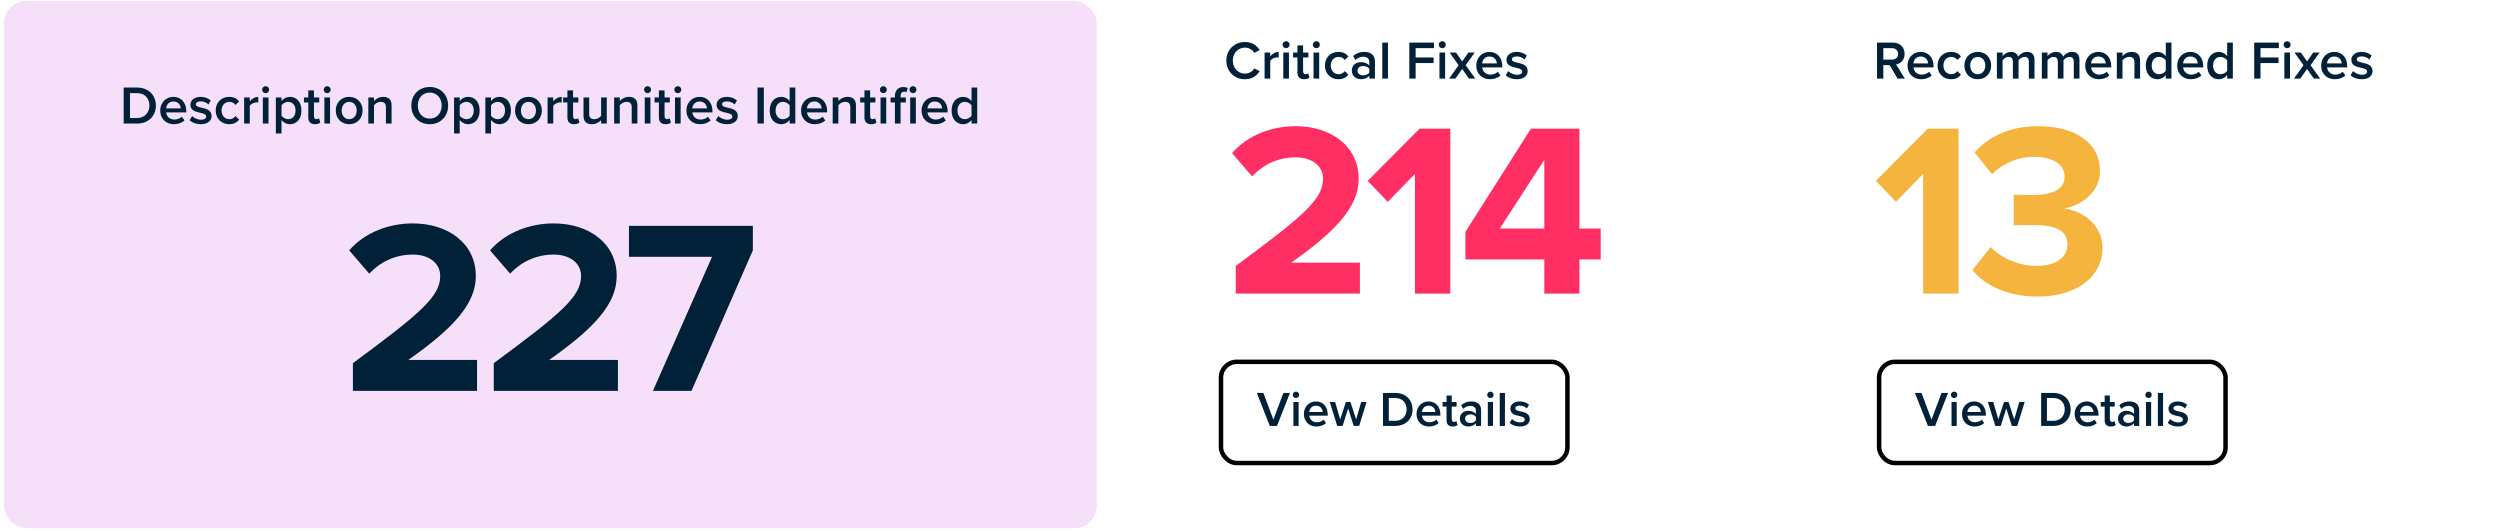 <svg width="556" height="118" viewBox="0 0 556 118" fill="none" xmlns="http://www.w3.org/2000/svg">
<rect x="0.882" y="0.229" width="243.04" height="117.25" rx="5" fill="#F5DFF9"/>
<path d="M30.482 27.479H27.506V19.475H30.482C32.978 19.475 34.67 21.131 34.67 23.483C34.67 25.835 32.978 27.479 30.482 27.479ZM28.91 20.711V26.243H30.482C32.222 26.243 33.23 24.995 33.23 23.483C33.23 21.935 32.27 20.711 30.482 20.711H28.91ZM35.629 24.575C35.629 22.895 36.853 21.539 38.569 21.539C40.309 21.539 41.425 22.871 41.425 24.695V24.995H36.949C37.045 25.871 37.705 26.591 38.797 26.591C39.361 26.591 40.033 26.363 40.441 25.955L41.017 26.783C40.441 27.335 39.589 27.623 38.665 27.623C36.925 27.623 35.629 26.411 35.629 24.575ZM38.569 22.571C37.489 22.571 36.997 23.399 36.937 24.107H40.201C40.177 23.423 39.709 22.571 38.569 22.571ZM42.165 26.723L42.741 25.811C43.149 26.231 43.953 26.627 44.709 26.627C45.465 26.627 45.849 26.351 45.849 25.919C45.849 25.415 45.237 25.235 44.529 25.079C43.533 24.863 42.345 24.599 42.345 23.303C42.345 22.355 43.161 21.539 44.625 21.539C45.609 21.539 46.353 21.887 46.881 22.355L46.353 23.243C46.005 22.847 45.357 22.547 44.637 22.547C43.977 22.547 43.557 22.787 43.557 23.195C43.557 23.639 44.133 23.795 44.817 23.951C45.825 24.167 47.061 24.455 47.061 25.823C47.061 26.843 46.209 27.623 44.649 27.623C43.665 27.623 42.765 27.311 42.165 26.723ZM47.969 24.575C47.969 22.823 49.205 21.539 50.969 21.539C52.097 21.539 52.781 22.019 53.189 22.571L52.361 23.339C52.037 22.883 51.593 22.655 51.029 22.655C49.973 22.655 49.277 23.447 49.277 24.575C49.277 25.703 49.973 26.507 51.029 26.507C51.593 26.507 52.037 26.267 52.361 25.823L53.189 26.591C52.781 27.143 52.097 27.623 50.969 27.623C49.205 27.623 47.969 26.339 47.969 24.575ZM55.554 27.479H54.294V21.683H55.554V22.535C55.986 21.983 56.682 21.551 57.438 21.551V22.799C57.33 22.775 57.198 22.763 57.042 22.763C56.514 22.763 55.806 23.123 55.554 23.531V27.479ZM59.078 20.723C58.658 20.723 58.298 20.375 58.298 19.943C58.298 19.511 58.658 19.163 59.078 19.163C59.51 19.163 59.858 19.511 59.858 19.943C59.858 20.375 59.51 20.723 59.078 20.723ZM59.714 27.479H58.454V21.683H59.714V27.479ZM62.609 26.675V29.687H61.349V21.683H62.609V22.475C63.041 21.899 63.713 21.539 64.469 21.539C65.969 21.539 67.037 22.667 67.037 24.575C67.037 26.483 65.969 27.623 64.469 27.623C63.737 27.623 63.077 27.299 62.609 26.675ZM65.729 24.575C65.729 23.459 65.093 22.655 64.097 22.655C63.509 22.655 62.885 23.003 62.609 23.435V25.727C62.885 26.147 63.509 26.507 64.097 26.507C65.093 26.507 65.729 25.703 65.729 24.575ZM70.05 27.623C69.078 27.623 68.562 27.095 68.562 26.135V22.787H67.602V21.683H68.562V20.099H69.822V21.683H70.998V22.787H69.822V25.823C69.822 26.219 70.014 26.507 70.374 26.507C70.614 26.507 70.842 26.411 70.938 26.303L71.238 27.251C71.01 27.467 70.638 27.623 70.05 27.623ZM72.766 20.723C72.346 20.723 71.986 20.375 71.986 19.943C71.986 19.511 72.346 19.163 72.766 19.163C73.198 19.163 73.546 19.511 73.546 19.943C73.546 20.375 73.198 20.723 72.766 20.723ZM73.402 27.479H72.142V21.683H73.402V27.479ZM77.652 27.623C75.816 27.623 74.676 26.243 74.676 24.575C74.676 22.919 75.816 21.539 77.652 21.539C79.512 21.539 80.64 22.919 80.64 24.575C80.64 26.243 79.512 27.623 77.652 27.623ZM77.652 26.507C78.732 26.507 79.332 25.607 79.332 24.575C79.332 23.555 78.732 22.655 77.652 22.655C76.584 22.655 75.984 23.555 75.984 24.575C75.984 25.607 76.584 26.507 77.652 26.507ZM87.087 27.479H85.827V23.855C85.827 22.955 85.371 22.655 84.663 22.655C84.015 22.655 83.463 23.039 83.175 23.435V27.479H81.915V21.683H83.175V22.475C83.559 22.019 84.303 21.539 85.215 21.539C86.463 21.539 87.087 22.211 87.087 23.399V27.479ZM91.482 23.483C91.482 21.095 93.174 19.343 95.574 19.343C97.974 19.343 99.666 21.095 99.666 23.483C99.666 25.871 97.974 27.623 95.574 27.623C93.174 27.623 91.482 25.871 91.482 23.483ZM98.226 23.483C98.226 21.827 97.182 20.591 95.574 20.591C93.954 20.591 92.922 21.827 92.922 23.483C92.922 25.127 93.954 26.375 95.574 26.375C97.182 26.375 98.226 25.127 98.226 23.483ZM102.242 26.675V29.687H100.982V21.683H102.242V22.475C102.674 21.899 103.346 21.539 104.102 21.539C105.602 21.539 106.67 22.667 106.67 24.575C106.67 26.483 105.602 27.623 104.102 27.623C103.37 27.623 102.71 27.299 102.242 26.675ZM105.362 24.575C105.362 23.459 104.726 22.655 103.73 22.655C103.142 22.655 102.518 23.003 102.242 23.435V25.727C102.518 26.147 103.142 26.507 103.73 26.507C104.726 26.507 105.362 25.703 105.362 24.575ZM109.202 26.675V29.687H107.942V21.683H109.202V22.475C109.634 21.899 110.306 21.539 111.062 21.539C112.562 21.539 113.63 22.667 113.63 24.575C113.63 26.483 112.562 27.623 111.062 27.623C110.33 27.623 109.67 27.299 109.202 26.675ZM112.322 24.575C112.322 23.459 111.686 22.655 110.69 22.655C110.102 22.655 109.478 23.003 109.202 23.435V25.727C109.478 26.147 110.102 26.507 110.69 26.507C111.686 26.507 112.322 25.703 112.322 24.575ZM117.519 27.623C115.683 27.623 114.543 26.243 114.543 24.575C114.543 22.919 115.683 21.539 117.519 21.539C119.379 21.539 120.507 22.919 120.507 24.575C120.507 26.243 119.379 27.623 117.519 27.623ZM117.519 26.507C118.599 26.507 119.199 25.607 119.199 24.575C119.199 23.555 118.599 22.655 117.519 22.655C116.451 22.655 115.851 23.555 115.851 24.575C115.851 25.607 116.451 26.507 117.519 26.507ZM123.042 27.479H121.782V21.683H123.042V22.535C123.474 21.983 124.17 21.551 124.926 21.551V22.799C124.818 22.775 124.686 22.763 124.53 22.763C124.002 22.763 123.294 23.123 123.042 23.531V27.479ZM127.682 27.623C126.71 27.623 126.194 27.095 126.194 26.135V22.787H125.234V21.683H126.194V20.099H127.454V21.683H128.63V22.787H127.454V25.823C127.454 26.219 127.646 26.507 128.006 26.507C128.246 26.507 128.474 26.411 128.57 26.303L128.87 27.251C128.642 27.467 128.27 27.623 127.682 27.623ZM134.946 27.479H133.686V26.711C133.266 27.179 132.546 27.623 131.634 27.623C130.386 27.623 129.774 26.975 129.774 25.787V21.683H131.034V25.331C131.034 26.231 131.49 26.507 132.198 26.507C132.834 26.507 133.386 26.147 133.686 25.751V21.683H134.946V27.479ZM141.755 27.479H140.495V23.855C140.495 22.955 140.039 22.655 139.331 22.655C138.683 22.655 138.131 23.039 137.843 23.435V27.479H136.583V21.683H137.843V22.475C138.227 22.019 138.971 21.539 139.883 21.539C141.131 21.539 141.755 22.211 141.755 23.399V27.479ZM144.016 20.723C143.596 20.723 143.236 20.375 143.236 19.943C143.236 19.511 143.596 19.163 144.016 19.163C144.448 19.163 144.796 19.511 144.796 19.943C144.796 20.375 144.448 20.723 144.016 20.723ZM144.652 27.479H143.392V21.683H144.652V27.479ZM148.026 27.623C147.054 27.623 146.538 27.095 146.538 26.135V22.787H145.578V21.683H146.538V20.099H147.798V21.683H148.974V22.787H147.798V25.823C147.798 26.219 147.99 26.507 148.35 26.507C148.59 26.507 148.818 26.411 148.914 26.303L149.214 27.251C148.986 27.467 148.614 27.623 148.026 27.623ZM150.742 20.723C150.322 20.723 149.962 20.375 149.962 19.943C149.962 19.511 150.322 19.163 150.742 19.163C151.174 19.163 151.522 19.511 151.522 19.943C151.522 20.375 151.174 20.723 150.742 20.723ZM151.378 27.479H150.118V21.683H151.378V27.479ZM152.653 24.575C152.653 22.895 153.877 21.539 155.593 21.539C157.333 21.539 158.449 22.871 158.449 24.695V24.995H153.973C154.069 25.871 154.729 26.591 155.821 26.591C156.385 26.591 157.057 26.363 157.465 25.955L158.041 26.783C157.465 27.335 156.613 27.623 155.689 27.623C153.949 27.623 152.653 26.411 152.653 24.575ZM155.593 22.571C154.513 22.571 154.021 23.399 153.961 24.107H157.225C157.201 23.423 156.733 22.571 155.593 22.571ZM159.188 26.723L159.764 25.811C160.172 26.231 160.976 26.627 161.732 26.627C162.488 26.627 162.872 26.351 162.872 25.919C162.872 25.415 162.26 25.235 161.552 25.079C160.556 24.863 159.368 24.599 159.368 23.303C159.368 22.355 160.184 21.539 161.648 21.539C162.632 21.539 163.376 21.887 163.904 22.355L163.376 23.243C163.028 22.847 162.38 22.547 161.66 22.547C161 22.547 160.58 22.787 160.58 23.195C160.58 23.639 161.156 23.795 161.84 23.951C162.848 24.167 164.084 24.455 164.084 25.823C164.084 26.843 163.232 27.623 161.672 27.623C160.688 27.623 159.788 27.311 159.188 26.723ZM169.875 27.479H168.471V19.475H169.875V27.479ZM176.88 27.479H175.62V26.687C175.176 27.263 174.504 27.623 173.76 27.623C172.272 27.623 171.18 26.495 171.18 24.587C171.18 22.715 172.26 21.539 173.76 21.539C174.48 21.539 175.152 21.875 175.62 22.487V19.475H176.88V27.479ZM175.62 25.739V23.435C175.332 23.003 174.72 22.655 174.12 22.655C173.124 22.655 172.488 23.459 172.488 24.587C172.488 25.703 173.124 26.507 174.12 26.507C174.72 26.507 175.332 26.171 175.62 25.739ZM178.153 24.575C178.153 22.895 179.377 21.539 181.093 21.539C182.833 21.539 183.949 22.871 183.949 24.695V24.995H179.473C179.569 25.871 180.229 26.591 181.321 26.591C181.885 26.591 182.557 26.363 182.965 25.955L183.541 26.783C182.965 27.335 182.113 27.623 181.189 27.623C179.449 27.623 178.153 26.411 178.153 24.575ZM181.093 22.571C180.013 22.571 179.521 23.399 179.461 24.107H182.725C182.701 23.423 182.233 22.571 181.093 22.571ZM190.364 27.479H189.104V23.855C189.104 22.955 188.648 22.655 187.94 22.655C187.292 22.655 186.74 23.039 186.452 23.435V27.479H185.192V21.683H186.452V22.475C186.836 22.019 187.58 21.539 188.492 21.539C189.74 21.539 190.364 22.211 190.364 23.399V27.479ZM193.741 27.623C192.769 27.623 192.253 27.095 192.253 26.135V22.787H191.293V21.683H192.253V20.099H193.513V21.683H194.689V22.787H193.513V25.823C193.513 26.219 193.705 26.507 194.065 26.507C194.305 26.507 194.533 26.411 194.629 26.303L194.929 27.251C194.701 27.467 194.329 27.623 193.741 27.623ZM196.457 20.723C196.037 20.723 195.677 20.375 195.677 19.943C195.677 19.511 196.037 19.163 196.457 19.163C196.889 19.163 197.237 19.511 197.237 19.943C197.237 20.375 196.889 20.723 196.457 20.723ZM197.093 27.479H195.833V21.683H197.093V27.479ZM203.048 20.723C202.628 20.723 202.268 20.375 202.268 19.943C202.268 19.511 202.628 19.163 203.048 19.163C203.48 19.163 203.828 19.511 203.828 19.943C203.828 20.375 203.48 20.723 203.048 20.723ZM200.288 22.787V27.479H199.028V22.787H198.068V21.683H199.028V21.359C199.028 20.063 199.796 19.355 200.864 19.355C201.26 19.355 201.62 19.439 201.872 19.583L201.596 20.519C201.476 20.435 201.308 20.387 201.092 20.387C200.6 20.387 200.288 20.711 200.288 21.359V21.683H201.464V22.787H200.288ZM203.684 27.479H202.424V21.683H203.684V27.479ZM204.954 24.575C204.954 22.895 206.178 21.539 207.894 21.539C209.634 21.539 210.75 22.871 210.75 24.695V24.995H206.274C206.37 25.871 207.03 26.591 208.122 26.591C208.686 26.591 209.358 26.363 209.766 25.955L210.342 26.783C209.766 27.335 208.914 27.623 207.99 27.623C206.25 27.623 204.954 26.411 204.954 24.575ZM207.894 22.571C206.814 22.571 206.322 23.399 206.262 24.107H209.526C209.502 23.423 209.034 22.571 207.894 22.571ZM217.333 27.479H216.073V26.687C215.629 27.263 214.957 27.623 214.213 27.623C212.725 27.623 211.633 26.495 211.633 24.587C211.633 22.715 212.713 21.539 214.213 21.539C214.933 21.539 215.605 21.875 216.073 22.487V19.475H217.333V27.479ZM216.073 25.739V23.435C215.785 23.003 215.173 22.655 214.573 22.655C213.577 22.655 212.941 23.459 212.941 24.587C212.941 25.703 213.577 26.507 214.573 26.507C215.173 26.507 215.785 26.171 216.073 25.739Z" fill="#012138"/>
<path d="M276.878 17.623C274.574 17.623 272.738 15.943 272.738 13.483C272.738 11.023 274.574 9.343 276.878 9.343C278.558 9.343 279.554 10.183 280.154 11.143L278.954 11.755C278.57 11.095 277.802 10.591 276.878 10.591C275.354 10.591 274.178 11.803 274.178 13.483C274.178 15.163 275.354 16.375 276.878 16.375C277.802 16.375 278.57 15.883 278.954 15.211L280.154 15.823C279.542 16.783 278.558 17.623 276.878 17.623ZM282.502 17.479H281.242V11.683H282.502V12.535C282.934 11.983 283.63 11.551 284.386 11.551V12.799C284.278 12.775 284.146 12.763 283.99 12.763C283.462 12.763 282.754 13.123 282.502 13.531V17.479ZM286.026 10.723C285.606 10.723 285.246 10.375 285.246 9.943C285.246 9.511 285.606 9.163 286.026 9.163C286.458 9.163 286.806 9.511 286.806 9.943C286.806 10.375 286.458 10.723 286.026 10.723ZM286.662 17.479H285.402V11.683H286.662V17.479ZM290.036 17.623C289.064 17.623 288.548 17.095 288.548 16.135V12.787H287.588V11.683H288.548V10.099H289.808V11.683H290.984V12.787H289.808V15.823C289.808 16.219 290 16.507 290.36 16.507C290.6 16.507 290.828 16.411 290.924 16.303L291.224 17.251C290.996 17.467 290.624 17.623 290.036 17.623ZM292.753 10.723C292.333 10.723 291.973 10.375 291.973 9.943C291.973 9.511 292.333 9.163 292.753 9.163C293.185 9.163 293.533 9.511 293.533 9.943C293.533 10.375 293.185 10.723 292.753 10.723ZM293.389 17.479H292.129V11.683H293.389V17.479ZM294.663 14.575C294.663 12.823 295.899 11.539 297.663 11.539C298.791 11.539 299.475 12.019 299.883 12.571L299.055 13.339C298.731 12.883 298.287 12.655 297.723 12.655C296.667 12.655 295.971 13.447 295.971 14.575C295.971 15.703 296.667 16.507 297.723 16.507C298.287 16.507 298.731 16.267 299.055 15.823L299.883 16.591C299.475 17.143 298.791 17.623 297.663 17.623C295.899 17.623 294.663 16.339 294.663 14.575ZM305.788 17.479H304.528V16.855C304.096 17.347 303.424 17.623 302.656 17.623C301.708 17.623 300.64 16.987 300.64 15.703C300.64 14.371 301.708 13.819 302.656 13.819C303.436 13.819 304.108 14.071 304.528 14.563V13.699C304.528 13.027 303.976 12.619 303.172 12.619C302.524 12.619 301.96 12.859 301.456 13.351L300.94 12.475C301.612 11.839 302.452 11.539 303.376 11.539C304.66 11.539 305.788 12.079 305.788 13.639V17.479ZM304.528 16.159V15.283C304.24 14.887 303.7 14.683 303.148 14.683C302.44 14.683 301.912 15.091 301.912 15.727C301.912 16.351 302.44 16.759 303.148 16.759C303.7 16.759 304.24 16.555 304.528 16.159ZM308.681 17.479H307.421V9.475H308.681V17.479ZM314.838 17.479H313.434V9.475H318.918V10.711H314.838V12.787H318.834V14.023H314.838V17.479ZM320.76 10.723C320.34 10.723 319.98 10.375 319.98 9.943C319.98 9.511 320.34 9.163 320.76 9.163C321.192 9.163 321.54 9.511 321.54 9.943C321.54 10.375 321.192 10.723 320.76 10.723ZM321.396 17.479H320.136V11.683H321.396V17.479ZM328.107 17.479H326.691L325.191 15.343L323.679 17.479H322.275L324.399 14.503L322.395 11.683H323.811L325.191 13.651L326.559 11.683H327.975L325.971 14.503L328.107 17.479ZM328.319 14.575C328.319 12.895 329.543 11.539 331.259 11.539C332.999 11.539 334.115 12.871 334.115 14.695V14.995H329.639C329.735 15.871 330.395 16.591 331.487 16.591C332.051 16.591 332.723 16.363 333.131 15.955L333.707 16.783C333.131 17.335 332.279 17.623 331.355 17.623C329.615 17.623 328.319 16.411 328.319 14.575ZM331.259 12.571C330.179 12.571 329.687 13.399 329.627 14.107H332.891C332.867 13.423 332.399 12.571 331.259 12.571ZM334.855 16.723L335.431 15.811C335.839 16.231 336.643 16.627 337.399 16.627C338.155 16.627 338.539 16.351 338.539 15.919C338.539 15.415 337.927 15.235 337.219 15.079C336.223 14.863 335.035 14.599 335.035 13.303C335.035 12.355 335.851 11.539 337.315 11.539C338.299 11.539 339.043 11.887 339.571 12.355L339.043 13.243C338.695 12.847 338.047 12.547 337.327 12.547C336.667 12.547 336.247 12.787 336.247 13.195C336.247 13.639 336.823 13.795 337.507 13.951C338.515 14.167 339.751 14.455 339.751 15.823C339.751 16.843 338.899 17.623 337.339 17.623C336.355 17.623 335.455 17.311 334.855 16.723Z" fill="#012138"/>
<path d="M302.441 65.296H274.831V59.136C289.846 48.081 294.246 44.286 294.246 39.776C294.246 36.587 291.331 34.992 288.251 34.992C284.126 34.992 280.936 36.642 278.461 39.227L274.006 34.056C277.581 29.931 283.026 28.061 288.141 28.061C295.951 28.061 302.166 32.462 302.166 39.776C302.166 46.047 296.996 51.492 287.151 58.422H302.441V65.296ZM322.55 65.296H314.685V38.676L308.635 44.892L304.18 40.217L315.73 28.611H322.55V65.296ZM351.267 65.296H343.457V57.706H325.912V51.547L340.487 28.611H351.267V50.831H355.997V57.706H351.267V65.296ZM343.457 50.831V35.541L333.557 50.831H343.457Z" fill="#FF2F63"/>
<path d="M106.097 86.923H78.487V80.763C93.502 69.708 97.902 65.913 97.902 61.403C97.902 58.213 94.987 56.618 91.907 56.618C87.782 56.618 84.592 58.268 82.117 60.853L77.662 55.683C81.237 51.558 86.682 49.688 91.797 49.688C99.607 49.688 105.822 54.088 105.822 61.403C105.822 67.673 100.652 73.118 90.807 80.048H106.097V86.923ZM137.426 86.923H109.816V80.763C124.831 69.708 129.231 65.913 129.231 61.403C129.231 58.213 126.316 56.618 123.236 56.618C119.111 56.618 115.921 58.268 113.446 60.853L108.991 55.683C112.566 51.558 118.011 49.688 123.126 49.688C130.936 49.688 137.151 54.088 137.151 61.403C137.151 67.673 131.981 73.118 122.136 80.048H137.426V86.923ZM153.794 86.923H145.214L158.359 57.113H139.879V50.238H167.434V55.683L153.794 86.923Z" fill="#012138"/>
<path d="M284.005 94.725H282.399L279.517 87.388H280.98L283.202 93.328L285.424 87.388H286.887L284.005 94.725ZM288.227 88.531C287.842 88.531 287.512 88.213 287.512 87.817C287.512 87.421 287.842 87.102 288.227 87.102C288.623 87.102 288.942 87.421 288.942 87.817C288.942 88.213 288.623 88.531 288.227 88.531ZM288.81 94.725H287.655V89.412H288.81V94.725ZM289.979 92.062C289.979 90.522 291.101 89.279 292.674 89.279C294.269 89.279 295.292 90.501 295.292 92.172V92.448H291.189C291.277 93.251 291.882 93.91 292.883 93.91C293.4 93.91 294.016 93.701 294.39 93.328L294.918 94.087C294.39 94.593 293.609 94.856 292.762 94.856C291.167 94.856 289.979 93.746 289.979 92.062ZM292.674 90.225C291.684 90.225 291.233 90.984 291.178 91.633H294.17C294.148 91.007 293.719 90.225 292.674 90.225ZM302.273 94.725H301.063L299.831 90.831L298.599 94.725H297.389L295.739 89.412H296.938L298.06 93.272L299.325 89.412H300.337L301.602 93.272L302.724 89.412H303.923L302.273 94.725ZM310.311 94.725H307.583V87.388H310.311C312.599 87.388 314.15 88.906 314.15 91.061C314.15 93.218 312.599 94.725 310.311 94.725ZM308.87 88.52V93.591H310.311C311.906 93.591 312.83 92.448 312.83 91.061C312.83 89.642 311.95 88.52 310.311 88.52H308.87ZM315.029 92.062C315.029 90.522 316.151 89.279 317.724 89.279C319.319 89.279 320.342 90.501 320.342 92.172V92.448H316.239C316.327 93.251 316.932 93.91 317.933 93.91C318.45 93.91 319.066 93.701 319.44 93.328L319.968 94.087C319.44 94.593 318.659 94.856 317.812 94.856C316.217 94.856 315.029 93.746 315.029 92.062ZM317.724 90.225C316.734 90.225 316.283 90.984 316.228 91.633H319.22C319.198 91.007 318.769 90.225 317.724 90.225ZM323.077 94.856C322.186 94.856 321.713 94.373 321.713 93.493V90.424H320.833V89.412H321.713V87.96H322.868V89.412H323.946V90.424H322.868V93.207C322.868 93.57 323.044 93.834 323.374 93.834C323.594 93.834 323.803 93.746 323.891 93.647L324.166 94.516C323.957 94.713 323.616 94.856 323.077 94.856ZM329.395 94.725H328.24V94.153C327.844 94.603 327.228 94.856 326.524 94.856C325.655 94.856 324.676 94.273 324.676 93.097C324.676 91.876 325.655 91.37 326.524 91.37C327.239 91.37 327.855 91.6 328.24 92.052V91.26C328.24 90.644 327.734 90.269 326.997 90.269C326.403 90.269 325.886 90.49 325.424 90.941L324.951 90.138C325.567 89.555 326.337 89.279 327.184 89.279C328.361 89.279 329.395 89.775 329.395 91.204V94.725ZM328.24 93.514V92.712C327.976 92.349 327.481 92.162 326.975 92.162C326.326 92.162 325.842 92.535 325.842 93.118C325.842 93.691 326.326 94.064 326.975 94.064C327.481 94.064 327.976 93.877 328.24 93.514ZM331.465 88.531C331.08 88.531 330.75 88.213 330.75 87.817C330.75 87.421 331.08 87.102 331.465 87.102C331.861 87.102 332.18 87.421 332.18 87.817C332.18 88.213 331.861 88.531 331.465 88.531ZM332.048 94.725H330.893V89.412H332.048V94.725ZM334.701 94.725H333.546V87.388H334.701V94.725ZM335.737 94.031L336.265 93.195C336.639 93.581 337.376 93.944 338.069 93.944C338.762 93.944 339.114 93.691 339.114 93.294C339.114 92.832 338.553 92.668 337.904 92.525C336.991 92.326 335.902 92.085 335.902 90.897C335.902 90.028 336.65 89.279 337.992 89.279C338.894 89.279 339.576 89.599 340.06 90.028L339.576 90.841C339.257 90.478 338.663 90.204 338.003 90.204C337.398 90.204 337.013 90.424 337.013 90.797C337.013 91.204 337.541 91.347 338.168 91.49C339.092 91.689 340.225 91.953 340.225 93.207C340.225 94.141 339.444 94.856 338.014 94.856C337.112 94.856 336.287 94.57 335.737 94.031Z" fill="#012138"/>
<rect x="271.547" y="80.47" width="77.052" height="22.509" rx="3.5" stroke="black"/>
<path d="M423.644 17.479H422.024L420.248 14.491H418.856V17.479H417.452V9.475H420.968C422.552 9.475 423.584 10.507 423.584 11.983C423.584 13.411 422.648 14.179 421.688 14.335L423.644 17.479ZM422.144 11.983C422.144 11.215 421.568 10.711 420.776 10.711H418.856V13.255H420.776C421.568 13.255 422.144 12.751 422.144 11.983ZM424.227 14.575C424.227 12.895 425.451 11.539 427.167 11.539C428.907 11.539 430.023 12.871 430.023 14.695V14.995H425.547C425.643 15.871 426.303 16.591 427.395 16.591C427.959 16.591 428.631 16.363 429.039 15.955L429.615 16.783C429.039 17.335 428.187 17.623 427.263 17.623C425.523 17.623 424.227 16.411 424.227 14.575ZM427.167 12.571C426.087 12.571 425.595 13.399 425.535 14.107H428.799C428.775 13.423 428.307 12.571 427.167 12.571ZM430.907 14.575C430.907 12.823 432.143 11.539 433.907 11.539C435.035 11.539 435.719 12.019 436.127 12.571L435.299 13.339C434.975 12.883 434.531 12.655 433.967 12.655C432.911 12.655 432.215 13.447 432.215 14.575C432.215 15.703 432.911 16.507 433.967 16.507C434.531 16.507 434.975 16.267 435.299 15.823L436.127 16.591C435.719 17.143 435.035 17.623 433.907 17.623C432.143 17.623 430.907 16.339 430.907 14.575ZM439.848 17.623C438.012 17.623 436.872 16.243 436.872 14.575C436.872 12.919 438.012 11.539 439.848 11.539C441.708 11.539 442.836 12.919 442.836 14.575C442.836 16.243 441.708 17.623 439.848 17.623ZM439.848 16.507C440.928 16.507 441.528 15.607 441.528 14.575C441.528 13.555 440.928 12.655 439.848 12.655C438.78 12.655 438.18 13.555 438.18 14.575C438.18 15.607 438.78 16.507 439.848 16.507ZM452.475 17.479H451.215V13.699C451.215 13.075 450.939 12.655 450.267 12.655C449.703 12.655 449.175 13.051 448.923 13.423V17.479H447.663V13.699C447.663 13.075 447.387 12.655 446.703 12.655C446.151 12.655 445.635 13.051 445.371 13.435V17.479H444.111V11.683H445.371V12.475C445.611 12.115 446.379 11.539 447.255 11.539C448.119 11.539 448.647 11.971 448.839 12.607C449.175 12.079 449.943 11.539 450.807 11.539C451.875 11.539 452.475 12.115 452.475 13.291V17.479ZM462.471 17.479H461.211V13.699C461.211 13.075 460.935 12.655 460.263 12.655C459.699 12.655 459.171 13.051 458.919 13.423V17.479H457.659V13.699C457.659 13.075 457.383 12.655 456.699 12.655C456.147 12.655 455.631 13.051 455.367 13.435V17.479H454.107V11.683H455.367V12.475C455.607 12.115 456.375 11.539 457.251 11.539C458.115 11.539 458.643 11.971 458.835 12.607C459.171 12.079 459.939 11.539 460.803 11.539C461.871 11.539 462.471 12.115 462.471 13.291V17.479ZM463.743 14.575C463.743 12.895 464.967 11.539 466.683 11.539C468.423 11.539 469.539 12.871 469.539 14.695V14.995H465.063C465.159 15.871 465.819 16.591 466.911 16.591C467.475 16.591 468.147 16.363 468.555 15.955L469.131 16.783C468.555 17.335 467.703 17.623 466.779 17.623C465.039 17.623 463.743 16.411 463.743 14.575ZM466.683 12.571C465.603 12.571 465.111 13.399 465.051 14.107H468.315C468.291 13.423 467.823 12.571 466.683 12.571ZM475.955 17.479H474.695V13.855C474.695 12.955 474.239 12.655 473.531 12.655C472.883 12.655 472.331 13.039 472.043 13.435V17.479H470.783V11.683H472.043V12.475C472.427 12.019 473.171 11.539 474.083 11.539C475.331 11.539 475.955 12.211 475.955 13.399V17.479ZM482.931 17.479H481.671V16.687C481.227 17.263 480.555 17.623 479.811 17.623C478.323 17.623 477.231 16.495 477.231 14.587C477.231 12.715 478.311 11.539 479.811 11.539C480.531 11.539 481.203 11.875 481.671 12.487V9.475H482.931V17.479ZM481.671 15.739V13.435C481.383 13.003 480.771 12.655 480.171 12.655C479.175 12.655 478.539 13.459 478.539 14.587C478.539 15.703 479.175 16.507 480.171 16.507C480.771 16.507 481.383 16.171 481.671 15.739ZM484.204 14.575C484.204 12.895 485.428 11.539 487.144 11.539C488.884 11.539 490 12.871 490 14.695V14.995H485.524C485.62 15.871 486.28 16.591 487.372 16.591C487.936 16.591 488.608 16.363 489.016 15.955L489.592 16.783C489.016 17.335 488.164 17.623 487.24 17.623C485.5 17.623 484.204 16.411 484.204 14.575ZM487.144 12.571C486.064 12.571 485.572 13.399 485.512 14.107H488.776C488.752 13.423 488.284 12.571 487.144 12.571ZM496.584 17.479H495.324V16.687C494.88 17.263 494.208 17.623 493.464 17.623C491.976 17.623 490.884 16.495 490.884 14.587C490.884 12.715 491.964 11.539 493.464 11.539C494.184 11.539 494.856 11.875 495.324 12.487V9.475H496.584V17.479ZM495.324 15.739V13.435C495.036 13.003 494.424 12.655 493.824 12.655C492.828 12.655 492.192 13.459 492.192 14.587C492.192 15.703 492.828 16.507 493.824 16.507C494.424 16.507 495.036 16.171 495.324 15.739ZM502.738 17.479H501.334V9.475H506.818V10.711H502.738V12.787H506.734V14.023H502.738V17.479ZM508.661 10.723C508.241 10.723 507.881 10.375 507.881 9.943C507.881 9.511 508.241 9.163 508.661 9.163C509.093 9.163 509.441 9.511 509.441 9.943C509.441 10.375 509.093 10.723 508.661 10.723ZM509.297 17.479H508.037V11.683H509.297V17.479ZM516.007 17.479H514.591L513.091 15.343L511.579 17.479H510.175L512.299 14.503L510.295 11.683H511.711L513.091 13.651L514.459 11.683H515.875L513.871 14.503L516.007 17.479ZM516.22 14.575C516.22 12.895 517.444 11.539 519.16 11.539C520.9 11.539 522.016 12.871 522.016 14.695V14.995H517.54C517.636 15.871 518.296 16.591 519.388 16.591C519.952 16.591 520.624 16.363 521.032 15.955L521.608 16.783C521.032 17.335 520.18 17.623 519.256 17.623C517.516 17.623 516.22 16.411 516.22 14.575ZM519.16 12.571C518.08 12.571 517.588 13.399 517.528 14.107H520.792C520.768 13.423 520.3 12.571 519.16 12.571ZM522.755 16.723L523.331 15.811C523.739 16.231 524.543 16.627 525.299 16.627C526.055 16.627 526.439 16.351 526.439 15.919C526.439 15.415 525.827 15.235 525.119 15.079C524.123 14.863 522.935 14.599 522.935 13.303C522.935 12.355 523.751 11.539 525.215 11.539C526.199 11.539 526.943 11.887 527.471 12.355L526.943 13.243C526.595 12.847 525.947 12.547 525.227 12.547C524.567 12.547 524.147 12.787 524.147 13.195C524.147 13.639 524.723 13.795 525.407 13.951C526.415 14.167 527.651 14.455 527.651 15.823C527.651 16.843 526.799 17.623 525.239 17.623C524.255 17.623 523.355 17.311 522.755 16.723Z" fill="#012138"/>
<path d="M435.575 65.296H427.71V38.676L421.66 44.892L417.205 40.217L428.755 28.611H435.575V65.296ZM438.662 60.072L442.732 54.956C445.262 57.596 449.277 59.136 452.852 59.136C457.307 59.136 459.782 57.212 459.782 54.407C459.782 51.437 457.527 50.062 452.412 50.062C450.872 50.062 448.397 50.062 447.847 50.117V43.297C448.507 43.352 450.982 43.352 452.412 43.352C456.482 43.352 459.177 42.032 459.177 39.282C459.177 36.367 456.207 34.882 452.357 34.882C448.782 34.882 445.592 36.257 443.007 38.731L439.157 33.892C442.127 30.537 446.747 28.061 453.182 28.061C461.762 28.061 467.042 31.912 467.042 38.017C467.042 42.636 463.082 45.661 459.012 46.377C462.752 46.761 467.592 49.676 467.592 55.176C467.592 61.502 461.927 65.957 453.127 65.957C446.362 65.957 441.357 63.371 438.662 60.072Z" fill="#F4B43E"/>
<path d="M430.371 94.724H428.765L425.883 87.387H427.346L429.568 93.327L431.79 87.387H433.253L430.371 94.724ZM434.593 88.531C434.208 88.531 433.878 88.212 433.878 87.816C433.878 87.42 434.208 87.101 434.593 87.101C434.989 87.101 435.308 87.42 435.308 87.816C435.308 88.212 434.989 88.531 434.593 88.531ZM435.176 94.724H434.021V89.411H435.176V94.724ZM436.345 92.062C436.345 90.522 437.467 89.279 439.04 89.279C440.635 89.279 441.658 90.5 441.658 92.172V92.447H437.555C437.643 93.25 438.248 93.91 439.249 93.91C439.766 93.91 440.382 93.701 440.756 93.327L441.284 94.086C440.756 94.592 439.975 94.856 439.128 94.856C437.533 94.856 436.345 93.745 436.345 92.062ZM439.04 90.225C438.05 90.225 437.599 90.984 437.544 91.633H440.536C440.514 91.006 440.085 90.225 439.04 90.225ZM448.639 94.724H447.429L446.197 90.83L444.965 94.724H443.755L442.105 89.411H443.304L444.426 93.272L445.691 89.411H446.703L447.968 93.272L449.09 89.411H450.289L448.639 94.724ZM456.677 94.724H453.949V87.387H456.677C458.965 87.387 460.516 88.905 460.516 91.061C460.516 93.217 458.965 94.724 456.677 94.724ZM455.236 88.52V93.591H456.677C458.272 93.591 459.196 92.447 459.196 91.061C459.196 89.642 458.316 88.52 456.677 88.52H455.236ZM461.396 92.062C461.396 90.522 462.518 89.279 464.091 89.279C465.686 89.279 466.709 90.5 466.709 92.172V92.447H462.606C462.694 93.25 463.299 93.91 464.3 93.91C464.817 93.91 465.433 93.701 465.807 93.327L466.335 94.086C465.807 94.592 465.026 94.856 464.179 94.856C462.584 94.856 461.396 93.745 461.396 92.062ZM464.091 90.225C463.101 90.225 462.65 90.984 462.595 91.633H465.587C465.565 91.006 465.136 90.225 464.091 90.225ZM469.444 94.856C468.553 94.856 468.08 94.372 468.08 93.492V90.423H467.2V89.411H468.08V87.959H469.235V89.411H470.313V90.423H469.235V93.206C469.235 93.569 469.411 93.833 469.741 93.833C469.961 93.833 470.17 93.745 470.258 93.646L470.533 94.515C470.324 94.713 469.983 94.856 469.444 94.856ZM475.761 94.724H474.606V94.152C474.21 94.603 473.594 94.856 472.89 94.856C472.021 94.856 471.042 94.273 471.042 93.096C471.042 91.875 472.021 91.369 472.89 91.369C473.605 91.369 474.221 91.6 474.606 92.051V91.259C474.606 90.643 474.1 90.269 473.363 90.269C472.769 90.269 472.252 90.489 471.79 90.94L471.317 90.137C471.933 89.554 472.703 89.279 473.55 89.279C474.727 89.279 475.761 89.774 475.761 91.204V94.724ZM474.606 93.514V92.711C474.342 92.348 473.847 92.161 473.341 92.161C472.692 92.161 472.208 92.535 472.208 93.118C472.208 93.69 472.692 94.064 473.341 94.064C473.847 94.064 474.342 93.877 474.606 93.514ZM477.831 88.531C477.446 88.531 477.116 88.212 477.116 87.816C477.116 87.42 477.446 87.101 477.831 87.101C478.227 87.101 478.546 87.42 478.546 87.816C478.546 88.212 478.227 88.531 477.831 88.531ZM478.414 94.724H477.259V89.411H478.414V94.724ZM481.067 94.724H479.912V87.387H481.067V94.724ZM482.103 94.031L482.631 93.195C483.005 93.58 483.742 93.943 484.435 93.943C485.128 93.943 485.48 93.69 485.48 93.294C485.48 92.832 484.919 92.667 484.27 92.524C483.357 92.326 482.268 92.084 482.268 90.896C482.268 90.027 483.016 89.279 484.358 89.279C485.26 89.279 485.942 89.598 486.426 90.027L485.942 90.841C485.623 90.478 485.029 90.203 484.369 90.203C483.764 90.203 483.379 90.423 483.379 90.797C483.379 91.204 483.907 91.347 484.534 91.49C485.458 91.688 486.591 91.952 486.591 93.206C486.591 94.141 485.81 94.856 484.38 94.856C483.478 94.856 482.653 94.57 482.103 94.031Z" fill="#012138"/>
<rect x="417.913" y="80.47" width="77.052" height="22.509" rx="3.5" stroke="black"/>
</svg>
